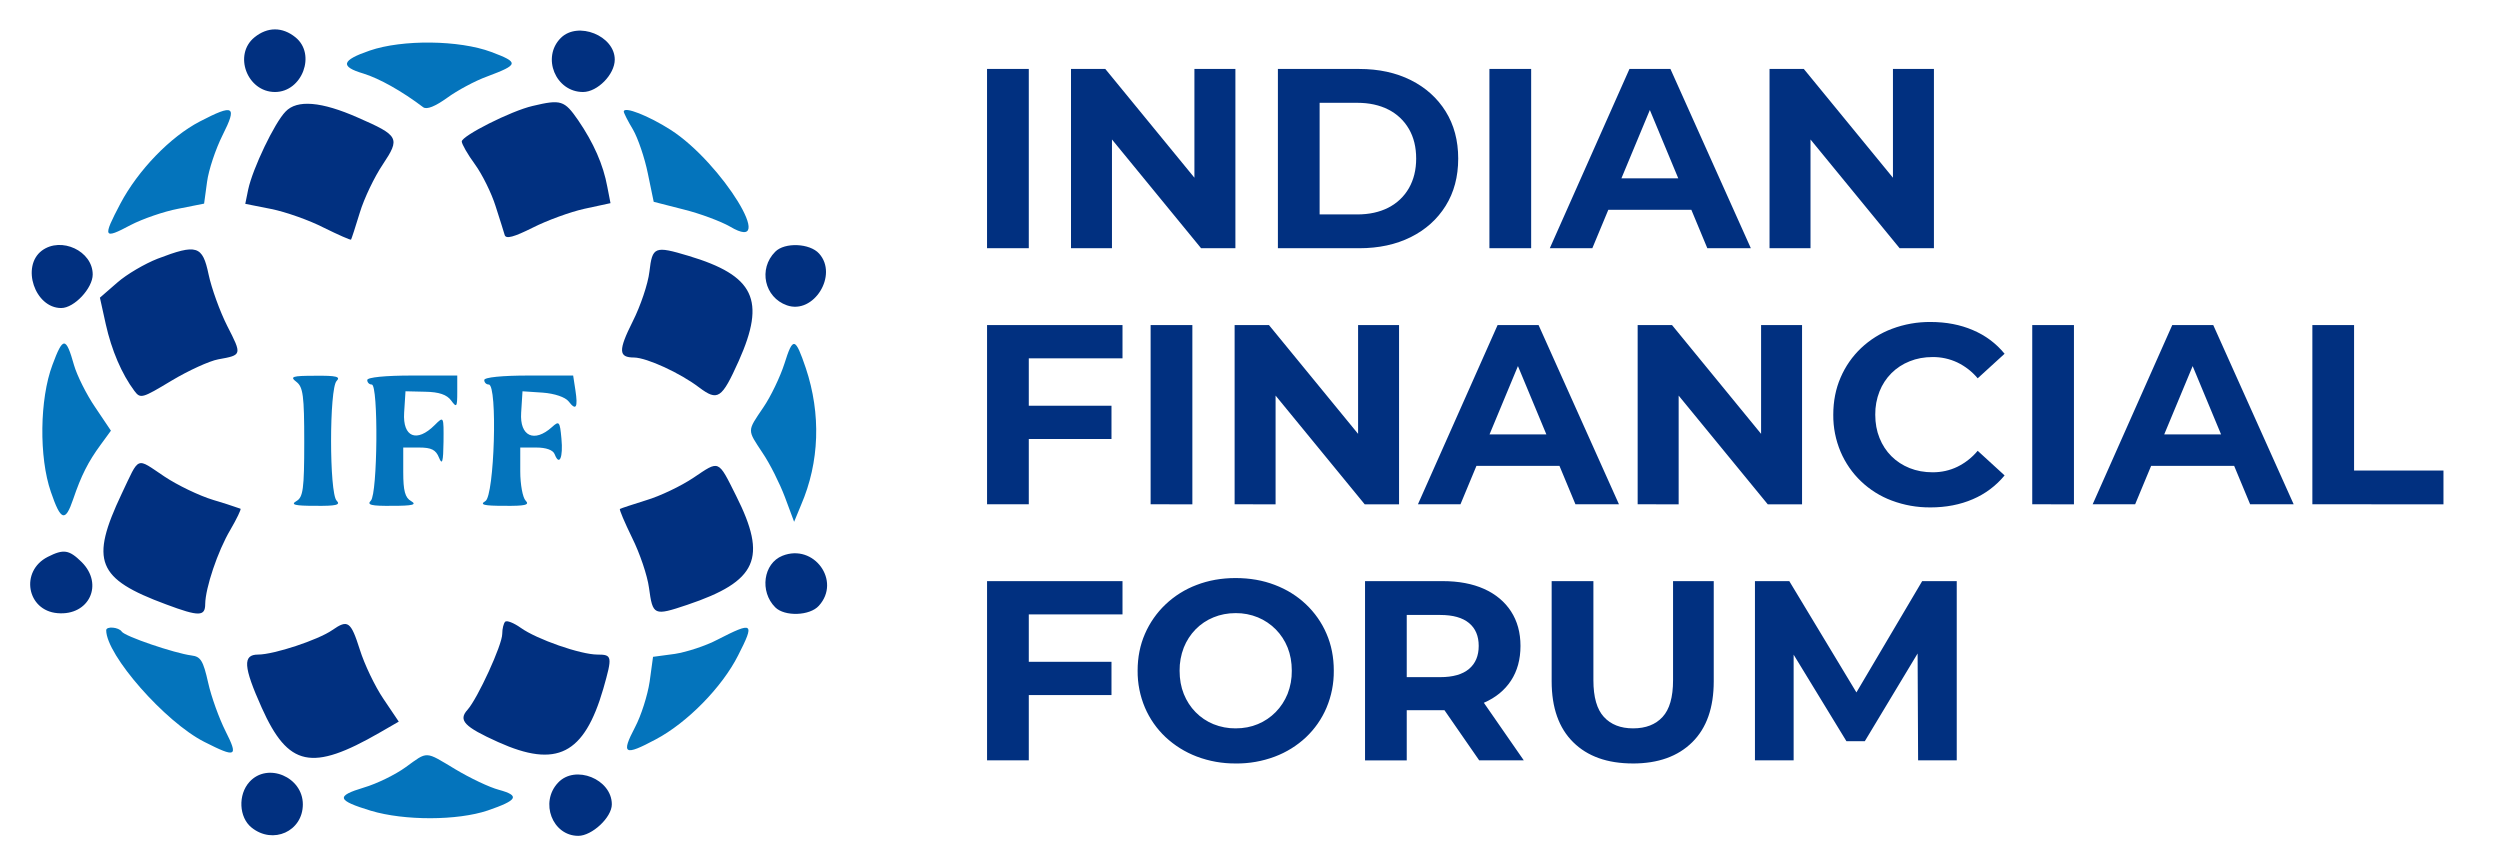 <svg width="145" height="50" viewBox="0 0 145 50" fill="none" xmlns="http://www.w3.org/2000/svg">
<path d="M14.761 2.164C13.521 3.169 14.331 5.336 15.949 5.336C17.529 5.336 18.351 3.143 17.137 2.164C16.38 1.551 15.518 1.551 14.761 2.164ZM32.524 2.204C31.402 3.326 32.224 5.336 33.816 5.336C34.652 5.336 35.656 4.318 35.656 3.456C35.656 2.073 33.516 1.212 32.524 2.204Z" fill="#013080"/>
<path d="M21.443 2.934C19.799 3.496 19.708 3.861 21.078 4.266C22.005 4.553 23.31 5.284 24.55 6.223C24.759 6.367 25.241 6.171 25.933 5.675C26.521 5.245 27.565 4.684 28.256 4.435C30.096 3.744 30.123 3.626 28.491 3.013C26.638 2.321 23.336 2.282 21.443 2.934Z" fill="#0474BC"/>
<path d="M16.562 6.472C15.922 7.124 14.657 9.774 14.396 10.987L14.226 11.823L15.74 12.123C16.575 12.293 17.946 12.775 18.781 13.206C19.629 13.624 20.334 13.936 20.361 13.898C20.387 13.858 20.621 13.154 20.869 12.332C21.117 11.509 21.718 10.256 22.201 9.539C23.218 8.012 23.153 7.868 20.765 6.824C18.637 5.884 17.228 5.767 16.562 6.472ZM30.893 6.145C29.64 6.432 26.782 7.881 26.782 8.207C26.782 8.351 27.121 8.951 27.552 9.539C27.969 10.113 28.504 11.196 28.739 11.94C28.974 12.684 29.222 13.441 29.274 13.637C29.353 13.872 29.797 13.754 30.893 13.207C31.715 12.789 33.073 12.292 33.895 12.11L35.409 11.783L35.226 10.843C34.991 9.552 34.43 8.286 33.529 6.967C32.733 5.819 32.537 5.754 30.893 6.145Z" fill="#013080"/>
<path d="M11.59 7.046C9.88 7.933 8.014 9.865 6.982 11.81C5.938 13.793 5.99 13.898 7.582 13.05C8.262 12.697 9.502 12.266 10.324 12.11L11.838 11.81L12.008 10.557C12.098 9.865 12.503 8.651 12.908 7.842C13.769 6.132 13.574 6.015 11.59 7.046ZM36.179 6.472C36.179 6.55 36.414 7.02 36.714 7.516C37.001 8.012 37.393 9.16 37.575 10.061L37.915 11.705L39.65 12.149C40.603 12.384 41.817 12.841 42.34 13.141C45.171 14.825 41.87 9.434 38.894 7.529C37.627 6.719 36.179 6.145 36.179 6.472Z" fill="#0474BC"/>
<path d="M2.427 14.537C1.214 15.451 2.023 17.866 3.55 17.866C4.307 17.866 5.377 16.716 5.377 15.921C5.377 14.563 3.55 13.702 2.427 14.537ZM44.962 14.602C43.971 15.594 44.336 17.252 45.642 17.709C47.194 18.257 48.63 15.947 47.508 14.707C46.972 14.107 45.511 14.041 44.962 14.602ZM9.136 15.007C8.406 15.294 7.348 15.907 6.8 16.391L5.795 17.265L6.135 18.805C6.473 20.319 7.061 21.69 7.792 22.669C8.144 23.139 8.235 23.112 9.945 22.081C10.924 21.494 12.151 20.933 12.66 20.841C14.043 20.593 14.043 20.593 13.182 18.91C12.752 18.061 12.268 16.717 12.099 15.92C11.746 14.237 11.42 14.133 9.136 15.007ZM37.667 15.751C37.588 16.456 37.144 17.761 36.701 18.636C35.852 20.332 35.865 20.736 36.779 20.736C37.523 20.75 39.455 21.637 40.551 22.473C41.634 23.282 41.856 23.138 42.848 20.933C44.428 17.396 43.762 15.986 39.925 14.837C37.967 14.25 37.836 14.302 37.667 15.751Z" fill="#013080"/>
<path d="M3.04 21.168C2.297 23.138 2.258 26.532 2.95 28.528C3.524 30.212 3.785 30.304 4.242 28.959C4.712 27.576 5.116 26.779 5.834 25.801L6.434 24.979L5.521 23.621C5.011 22.877 4.463 21.768 4.294 21.181C3.824 19.51 3.653 19.51 3.04 21.168ZM45.498 21.09C45.25 21.86 44.701 23.008 44.271 23.634C43.318 25.044 43.331 24.9 44.231 26.271C44.649 26.884 45.223 28.033 45.524 28.829L46.059 30.265L46.463 29.285C47.533 26.805 47.625 24.013 46.737 21.35C46.124 19.55 45.994 19.51 45.498 21.09ZM17.189 22.146C17.58 22.446 17.646 22.942 17.646 25.644C17.646 28.372 17.58 28.842 17.189 29.064C16.836 29.273 17.098 29.338 18.285 29.338C19.499 29.351 19.773 29.286 19.525 29.038C19.095 28.607 19.095 22.525 19.525 22.094C19.773 21.846 19.499 21.781 18.285 21.794C16.941 21.794 16.797 21.846 17.189 22.146ZM21.3 22.042C21.3 22.185 21.417 22.302 21.561 22.302C21.953 22.302 21.901 28.646 21.509 29.038C21.261 29.286 21.535 29.351 22.749 29.338C23.937 29.338 24.197 29.272 23.845 29.064C23.493 28.868 23.388 28.464 23.388 27.38V25.957H24.315C25.02 25.957 25.281 26.088 25.463 26.545C25.646 27.001 25.711 26.793 25.724 25.631C25.738 24.131 25.738 24.131 25.215 24.652C24.171 25.696 23.349 25.357 23.44 23.934L23.519 22.694L24.667 22.721C25.463 22.734 25.92 22.891 26.168 23.23C26.482 23.66 26.521 23.621 26.521 22.747V21.781H23.911C22.344 21.781 21.3 21.885 21.3 22.042ZM28.087 22.042C28.087 22.185 28.204 22.302 28.347 22.302C28.87 22.302 28.674 28.764 28.152 29.064C27.8 29.273 28.061 29.338 29.248 29.338C30.462 29.351 30.736 29.286 30.488 29.038C30.318 28.868 30.175 28.098 30.175 27.341V25.957H31.102C31.676 25.957 32.081 26.101 32.172 26.349C32.446 27.054 32.668 26.532 32.563 25.435C32.473 24.444 32.433 24.391 32.015 24.77C30.985 25.697 30.135 25.305 30.227 23.935L30.305 22.695L31.48 22.773C32.172 22.825 32.785 23.034 32.981 23.282C33.411 23.843 33.529 23.647 33.373 22.629L33.243 21.781H30.67C29.117 21.781 28.087 21.885 28.087 22.042Z" fill="#0474BC"/>
<path d="M7.06 28.633C5.207 32.548 5.612 33.566 9.632 35.054C11.55 35.772 11.902 35.759 11.902 35.028C11.916 34.102 12.621 31.974 13.365 30.721C13.73 30.095 13.991 29.547 13.952 29.507C13.43 29.324 12.903 29.154 12.372 28.998C11.55 28.75 10.285 28.137 9.541 27.641C7.857 26.519 8.117 26.414 7.06 28.633ZM40.225 27.706C39.507 28.189 38.28 28.776 37.484 29.012C36.701 29.259 36.009 29.482 35.957 29.52C35.905 29.547 36.231 30.304 36.662 31.191C37.105 32.079 37.549 33.384 37.641 34.089C37.862 35.707 37.915 35.733 39.859 35.081C43.931 33.711 44.519 32.379 42.692 28.751C41.634 26.636 41.739 26.688 40.225 27.706ZM2.767 32.3C1.148 33.123 1.553 35.42 3.341 35.564C5.168 35.72 6.03 33.893 4.738 32.601C4.007 31.883 3.693 31.83 2.767 32.3ZM45.38 32.235C44.27 32.679 44.049 34.31 44.963 35.224C45.511 35.772 46.973 35.72 47.495 35.133C48.8 33.697 47.207 31.504 45.38 32.235ZM29.3 36.06C29.21 36.15 29.13 36.464 29.13 36.764C29.13 37.404 27.708 40.497 27.12 41.163C26.56 41.776 26.925 42.154 28.896 43.042C32.289 44.569 33.882 43.76 34.991 39.949C35.526 38.069 35.513 37.965 34.651 37.965C33.673 37.965 31.128 37.077 30.201 36.412C29.797 36.125 29.391 35.968 29.301 36.059L29.3 36.06ZM19.277 36.542C18.455 37.117 15.884 37.965 14.97 37.965C14.07 37.965 14.109 38.657 15.179 41.045C16.719 44.478 18.076 44.765 22.018 42.494L23.128 41.854L22.24 40.536C21.744 39.806 21.13 38.513 20.87 37.678C20.347 36.033 20.178 35.916 19.277 36.542Z" fill="#013080"/>
<path d="M6.16 36.555C6.16 37.991 9.58 41.88 11.85 43.029C13.704 43.969 13.835 43.903 13.078 42.402C12.712 41.672 12.255 40.419 12.073 39.596C11.785 38.317 11.642 38.082 11.107 38.017C10.115 37.887 7.231 36.907 7.061 36.633C6.891 36.373 6.16 36.307 6.16 36.555ZM41.608 37.103C40.943 37.456 39.82 37.821 39.141 37.926L37.876 38.096L37.68 39.531C37.562 40.327 37.184 41.515 36.831 42.181C36.009 43.747 36.205 43.864 38.032 42.885C39.859 41.92 41.882 39.857 42.809 38.017C43.788 36.098 43.696 36.033 41.608 37.103ZM23.519 44.504C22.945 44.921 21.861 45.457 21.104 45.678C19.46 46.174 19.538 46.422 21.509 47.023C23.467 47.61 26.534 47.597 28.283 47.01C30.031 46.41 30.175 46.148 28.935 45.809C28.387 45.665 27.265 45.13 26.416 44.621C24.628 43.551 24.837 43.551 23.519 44.504Z" fill="#0474BC"/>
<path d="M14.472 45.347C13.793 46.091 13.858 47.409 14.589 47.997C15.829 49.001 17.565 48.218 17.565 46.652C17.565 45.06 15.515 44.198 14.472 45.347ZM32.365 45.399C31.295 46.534 32.039 48.479 33.541 48.479C34.337 48.479 35.486 47.409 35.486 46.652C35.486 45.19 33.357 44.329 32.365 45.399ZM57.248 14.397V4H59.67V14.397H57.249H57.248ZM62.118 14.397V4H64.108L70.243 11.487H69.276V4H71.653V14.397H69.663L63.529 6.912H64.494V14.397H62.118ZM74.118 14.397V4H78.841C79.969 4 80.965 4.216 81.828 4.647C82.688 5.079 83.362 5.683 83.846 6.459C84.332 7.237 84.576 8.15 84.576 9.199C84.576 10.249 84.332 11.163 83.846 11.941C83.362 12.717 82.689 13.321 81.828 13.752C80.965 14.182 79.969 14.397 78.841 14.397H74.118ZM76.538 12.437H78.722C79.412 12.437 80.013 12.306 80.525 12.044C81.035 11.781 81.433 11.404 81.716 10.914C81.996 10.424 82.138 9.853 82.138 9.198C82.138 8.535 81.998 7.962 81.716 7.478C81.437 6.995 81.023 6.605 80.525 6.355C80.013 6.094 79.412 5.963 78.722 5.963H76.538V12.437ZM86.386 14.397V4H88.807V14.397H86.386ZM89.889 14.397L94.508 4H96.885L101.549 14.397H99.025L95.209 5.22H96.174L92.355 14.397H89.889ZM92.222 12.169L92.832 10.344H98.207L98.831 12.169H92.222ZM102.633 14.397V4H104.622L110.757 11.487H109.791V4H112.168V14.397H110.179L104.044 6.912H105.01V14.397H102.633ZM59.476 23.531H64.466V25.461H59.476V23.531ZM59.67 29.249H57.249V18.854H65.105V20.784H59.67V29.249ZM66.736 29.249V18.854H69.157V29.25L66.736 29.249ZM71.608 29.249V18.854H73.6L79.734 26.341H78.769V18.853H81.145V29.25H79.153L73.019 21.766H73.984V29.25L71.608 29.249ZM82.24 29.249L86.861 18.853H89.237L93.9 29.249H91.376L87.558 20.072H88.523L84.707 29.249H82.24ZM84.573 27.021L85.182 25.197H90.558L91.181 27.021H84.571H84.573ZM94.984 29.249V18.854H96.977L103.108 26.341H102.143V18.853H104.519V29.25H102.53L96.395 21.766H97.362V29.25L94.984 29.249ZM111.958 29.429C111.196 29.436 110.439 29.302 109.725 29.034C109.058 28.786 108.449 28.404 107.935 27.912C107.43 27.429 107.029 26.848 106.755 26.204C106.467 25.523 106.322 24.79 106.33 24.051C106.33 23.269 106.472 22.551 106.755 21.897C107.031 21.253 107.435 20.671 107.943 20.189C108.461 19.7 109.071 19.319 109.738 19.07C110.453 18.802 111.211 18.668 111.974 18.675C112.876 18.675 113.693 18.831 114.425 19.145C115.157 19.455 115.77 19.913 116.266 20.518L114.706 21.942C114.383 21.555 113.981 21.242 113.526 21.022C113.079 20.812 112.589 20.705 112.094 20.709C111.607 20.709 111.162 20.791 110.757 20.956C110.362 21.111 110.002 21.346 109.701 21.646C109.402 21.947 109.167 22.306 109.012 22.701C108.843 23.131 108.759 23.589 108.765 24.051C108.765 24.546 108.847 24.997 109.012 25.403C109.174 25.81 109.404 26.162 109.701 26.459C109.998 26.756 110.35 26.986 110.757 27.149C111.162 27.311 111.607 27.393 112.094 27.393C112.608 27.393 113.086 27.286 113.526 27.074C113.98 26.851 114.382 26.535 114.706 26.146L116.266 27.573C115.773 28.175 115.141 28.648 114.425 28.953C113.693 29.27 112.871 29.43 111.958 29.43V29.429ZM117.87 29.249V18.854H120.289V29.25L117.87 29.249ZM121.374 29.249L125.991 18.853H128.368L133.033 29.249H130.508L126.691 20.072H127.657L123.838 29.249H121.374ZM123.705 27.021L124.315 25.197H129.691L130.314 27.021H123.705ZM134.117 29.249V18.854H136.536V27.29H141.721V29.25L134.117 29.249ZM59.477 38.383H64.466V40.314H59.476V38.384L59.477 38.383ZM59.67 44.101H57.249V33.705H65.105V35.635H59.67V44.101ZM71.677 44.281C70.904 44.289 70.136 44.153 69.412 43.879C68.741 43.624 68.125 43.241 67.6 42.751C67.09 42.27 66.683 41.688 66.407 41.043C66.12 40.365 65.975 39.635 65.982 38.898C65.982 38.123 66.124 37.412 66.407 36.763C66.686 36.12 67.092 35.539 67.6 35.057C68.12 34.563 68.734 34.179 69.404 33.927C70.094 33.661 70.847 33.527 71.664 33.527C72.491 33.527 73.249 33.66 73.939 33.925C74.629 34.188 75.23 34.562 75.743 35.047C76.253 35.528 76.659 36.108 76.936 36.752C77.219 37.402 77.36 38.118 77.36 38.898C77.368 39.637 77.224 40.37 76.936 41.051C76.661 41.699 76.254 42.282 75.743 42.765C75.221 43.253 74.608 43.633 73.939 43.884C73.216 44.155 72.45 44.29 71.677 44.282V44.281ZM71.669 42.245C72.136 42.245 72.565 42.163 72.958 41.998C73.345 41.837 73.696 41.6 73.99 41.301C74.285 41.001 74.514 40.649 74.679 40.248C74.847 39.82 74.93 39.363 74.924 38.903C74.924 38.408 74.843 37.96 74.682 37.558C74.525 37.164 74.291 36.805 73.993 36.503C73.697 36.205 73.346 35.969 72.958 35.808C72.549 35.641 72.111 35.556 71.668 35.561C71.205 35.561 70.775 35.644 70.379 35.808C69.99 35.966 69.637 36.203 69.343 36.503C69.049 36.806 68.817 37.164 68.661 37.556C68.494 37.985 68.411 38.443 68.417 38.903C68.417 39.398 68.498 39.848 68.661 40.253C68.824 40.656 69.051 41.007 69.345 41.306C69.639 41.606 69.984 41.838 70.377 42.001C70.788 42.167 71.227 42.25 71.669 42.245ZM79.172 44.101V33.705H83.671C84.603 33.705 85.404 33.856 86.079 34.158C86.751 34.461 87.27 34.894 87.638 35.458C88.004 36.022 88.188 36.69 88.188 37.463C88.188 38.246 88.004 38.917 87.638 39.476C87.27 40.035 86.751 40.461 86.079 40.754C85.404 41.046 84.603 41.192 83.671 41.192H80.493L81.591 40.152V44.102H79.171L79.172 44.101ZM85.794 44.101L83.182 40.33H85.765L88.38 44.101H85.794ZM81.591 40.421L80.493 39.274H83.537C84.269 39.274 84.825 39.116 85.201 38.8C85.578 38.483 85.765 38.038 85.765 37.463C85.765 36.888 85.578 36.445 85.201 36.134C84.825 35.824 84.27 35.668 83.537 35.668H80.493L81.591 34.522V40.42V40.421ZM94.707 44.281C93.23 44.281 92.076 43.871 91.246 43.048C90.412 42.226 89.996 41.048 89.996 39.513V33.705H92.417V39.455C92.417 40.435 92.621 41.145 93.028 41.585C93.433 42.025 93.996 42.245 94.719 42.245C95.454 42.245 96.022 42.025 96.427 41.585C96.835 41.145 97.037 40.435 97.037 39.455V33.705H99.397V39.513C99.397 41.048 98.983 42.226 98.151 43.048C97.319 43.871 96.171 44.282 94.707 44.282V44.281ZM101.787 44.101V33.705H103.779L108.205 41.043H107.15L111.486 33.705H113.491V44.101H111.25L111.218 37.166H111.664L108.16 42.988H107.092L103.54 37.166H104.031V44.101H101.787Z" fill="#013080"/>
</svg>
